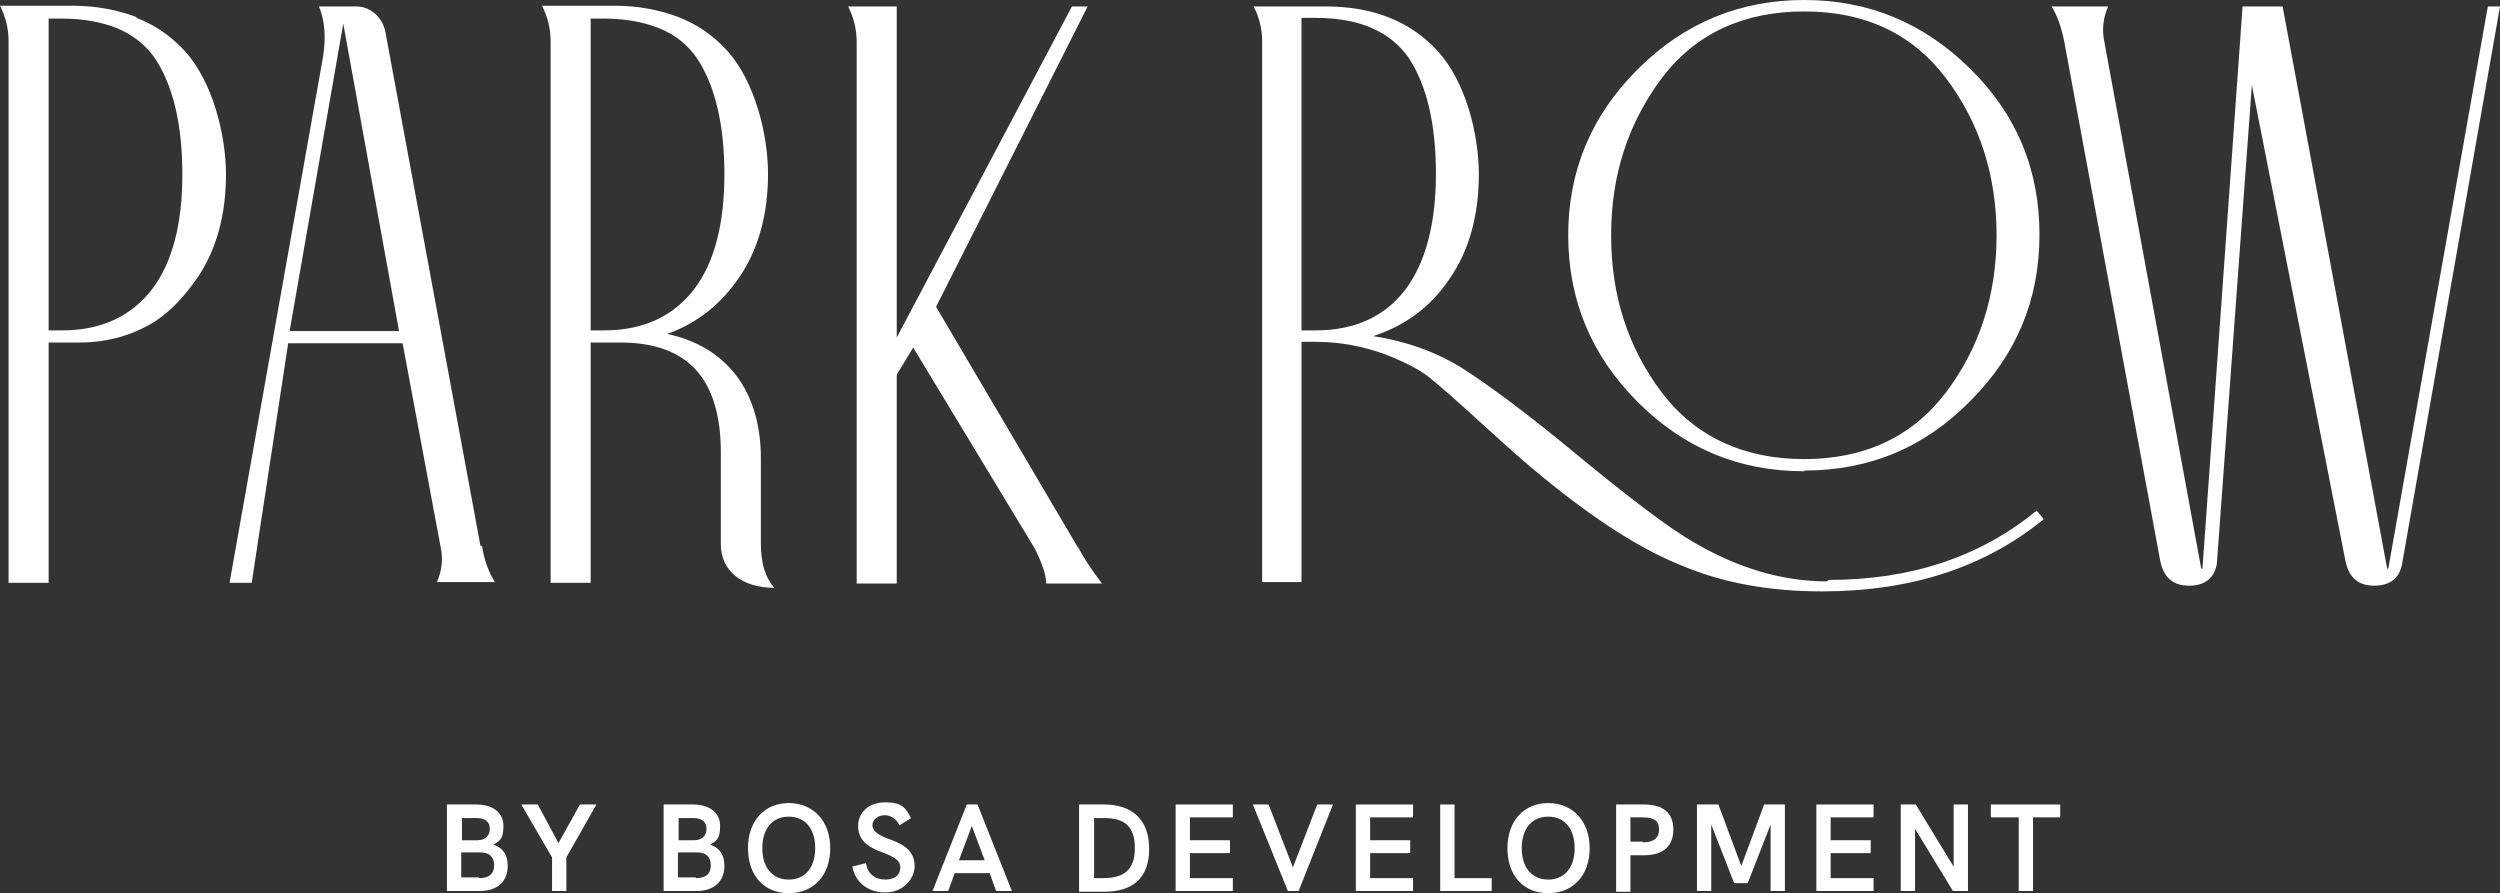 <svg id="Layer_2" xmlns="http://www.w3.org/2000/svg" version="1.1" viewBox="0 0 349.6 124.9">
  <rect x="0" y="0" width="349.6" height="124.9" fill="#333333" stroke="none"/>
  <path d="M55.8,46.3h-15.3c.3-1.6,6.9-39.6,7.5-43l7.8,43h0ZM67.2,76.4L53.9,4.5c-.4-2.1-2.1-3.6-4.1-3.6h-5.2,0c.8,1.9,1,4.2.6,6.9l-13.1,73.7h0c0,0,3.1,0,3.1,0l5.1-33.5h16l5.3,28.4c.4,1.7.2,3.4-.5,5h0c0,0,8.1,0,8.1,0h0c-.8-1.3-1.5-3-1.8-5.1" fill="#fff"/>
  <path d="M101.3,24.4c0,6.9-1.4,12.3-4.2,16-2.9,3.8-7.1,5.8-12.6,5.8h-1.9V2.6h1.9c3,0,5.6.5,7.8,1.4,2.2.9,3.9,2.3,5.2,4.2,2.5,3.8,3.8,9.2,3.8,16.2M106.4,76.1v-12c0-4.5-1.1-8.4-3.3-11.4-2.3-3.1-5.6-5.1-9.8-6,4.2-1.5,7.6-4.2,10.2-8.1,2.6-3.9,3.9-8.7,3.9-14.3s-1.9-13-5.7-17.2c-1.9-2.1-4.2-3.7-6.8-4.7-2.6-1-5.6-1.6-9-1.6h-10.1,0c.8,1.6,1.2,3.2,1.2,5v75.7h5.6v-33.6h4.2c4.7,0,8.2,1.3,10.5,3.8,2.3,2.5,3.5,6.4,3.5,11.5v12.9c0,3.7,2.9,6.1,7.5,6.1h0,0c-1.3-1.4-1.9-3.5-1.9-6.2" fill="#fff"/>
  <path d="M25.5,24.4c0,6.9-1.4,12.3-4.2,16-2.9,3.8-7.1,5.8-12.6,5.8h-1.9V2.6h1.9c3,0,5.6.5,7.8,1.4,2.1.9,3.9,2.3,5.2,4.2,2.5,3.8,3.8,9.2,3.8,16.2M19.1,2.4c-2.6-1-5.6-1.6-9-1.6H0h0c.8,1.6,1.2,3.2,1.2,5v75.7h5.6v-33.6h4.2c4.2,0,7.8-1.1,10.9-3.1,2.2-1.5,4-3.5,5.8-6.1,2.6-3.9,3.9-8.7,3.9-14.3s-1.9-13-5.7-17.2c-1.9-2.1-4.2-3.7-6.8-4.7" fill="#fff"/>
  <path d="M150.7,76.5l-19.8-33.6L152.1.9h0c0,0-2.2,0-2.2,0l-24.5,46.3V.9h-6.8,0c.8,1.6,1.2,3.2,1.2,5v75.7h5.6v-29.2l2.3-3.8,17,28.1c1,2,1.6,3.7,1.6,4.9h0s7.8,0,7.8,0h0c-1.6-2.1-2.6-3.7-3.3-5" fill="#fff"/>
  <path d="M232.4,10.9c4.7-6.2,11.4-9.3,19.9-9.3s15.1,3.1,19.8,9.3c4.7,6.2,7.1,13.6,7.1,22s-2.4,15.8-7.1,22-11.4,9.3-19.8,9.3-15.2-3.1-19.9-9.3c-4.7-6.2-7.1-13.5-7.1-22s2.4-15.7,7.1-22M252.3,65.8c9.1,0,16.8-3.2,23.2-9.7,6.5-6.5,9.7-14.2,9.7-23.3s-3.2-16.8-9.7-23.2C269,3.2,261.3,0,252.3,0s-16.8,3.2-23.3,9.7c-6.5,6.5-9.7,14.2-9.7,23.2s3.2,16.8,9.7,23.3c6.5,6.5,14.2,9.7,23.3,9.7" fill="#fff"/>
  <path d="M182,46.3V2.5h2c6.1,0,10.4,1.9,13,5.6,2.5,3.8,3.8,9.2,3.8,16.2,0,13.7-5.6,21.9-16.8,21.9h-2,0ZM255.5,81.3c-6.2,0-12.4-1.8-18.7-5.5-3.5-2-9.4-6.5-17.6-13.3-6.1-5-11.1-8.7-14.7-11-3.7-2.3-7.9-3.8-12.5-4.5,4.4-1.4,8-4,10.7-8,2.7-3.9,4.1-8.8,4.1-14.6s-1.9-13-5.7-17.2c-3.8-4.2-9.1-6.3-15.7-6.3h-10.1c.8,1.5,1.2,3.2,1.2,4.9v75.6h5.5v-33.6h2c3.3,0,6.4.6,9.3,1.6,2.9,1.1,5.1,2.2,6.6,3.4s4,3.4,7.5,6.6c3.5,3.2,6.2,5.6,8.2,7.2,7.3,6,13.8,10.2,19.6,12.5,5.7,2.4,12.2,3.6,19.6,3.6,12.5,0,22.8-3.4,31-10.1l-1-1.2c-7.9,6.5-17.6,9.7-29.1,9.7" fill="#fff"/>
  <path d="M347.9.9l-13.9,78.5c0,.2-.2.2-.2,0L319.2.9h-5.6l-5.6,78.5c0,.2-.2.2-.2,0l-13.5-73.4c-.4-1.8-.2-3.5.5-5.1h-7.9c.8,1.3,1.4,3,1.8,5.1l13.4,72.5c.5,2.3,1.8,3.4,4,3.4s3.5-1,3.9-3l4.9-67,13.1,66.6c.5,2.3,1.8,3.4,4,3.4s3.5-1,3.9-3L349.6.9h-1.7Z" fill="#fff"/>
  <path d="M62.5,112.5h4.1c2.4,0,3.8,1.2,3.8,3s-.5,2.1-1.4,2.6c1.4.5,2,1.5,2,3,0,2.2-1.5,3.5-3.9,3.5h-4.6v-12.1h0ZM66.8,117.5c1,0,1.7-.6,1.7-1.6s-.7-1.5-1.8-1.5h-2.1v3.1h2.3ZM67,122.8c1.4,0,2.1-.6,2.1-1.8s-.7-1.8-1.9-1.8h-2.7v3.5h2.5Z" fill="#fff"/>
  <path d="M77.2,119.9l-4.3-7.4h2.3l2.9,5.4,3-5.4h2.3l-4.2,7.4v4.7h-2v-4.7Z" fill="#fff"/>
  <path d="M92.8,112.5h4.1c2.4,0,3.8,1.2,3.8,3s-.5,2.1-1.4,2.6c1.4.5,2,1.5,2,3,0,2.2-1.5,3.5-3.9,3.5h-4.6v-12.1h0ZM97.1,117.5c1,0,1.7-.6,1.7-1.6s-.7-1.5-1.8-1.5h-2.1v3.1h2.3ZM97.3,122.8c1.4,0,2.1-.6,2.1-1.8s-.7-1.8-1.9-1.8h-2.7v3.5h2.5Z" fill="#fff"/>
  <path d="M104.6,118.6c0-3.8,2.3-6.3,5.7-6.3s5.8,2.5,5.8,6.3-2.3,6.3-5.8,6.3-5.7-2.5-5.7-6.3ZM110.3,123c2.3,0,3.7-1.7,3.7-4.4s-1.4-4.4-3.7-4.4-3.7,1.7-3.7,4.4,1.4,4.4,3.7,4.4Z" fill="#fff"/>
  <path d="M119.1,121.2l2-.5c.2,1.5,1.3,2.3,2.7,2.3s2.1-.7,2.1-1.7-.9-1.5-2.5-2.1c-2.2-.8-3.4-1.8-3.4-3.7s1.5-3.3,3.8-3.3,2.8.7,3.6,2.2l-1.6,1c-.5-.9-1.2-1.4-2.1-1.4s-1.7.6-1.7,1.4.8,1.4,2.5,2c2.2.8,3.4,1.8,3.4,3.7s-1.7,3.7-4.1,3.7-4.2-1.4-4.6-3.6h0Z" fill="#fff"/>
  <path d="M135.2,112.5h1.5l4.8,12.1h-2.2l-.9-2.5h-4.9l-.9,2.5h-2.2l4.8-12.1ZM137.7,120.3l-1.8-4.8-1.8,4.8h3.6,0Z" fill="#fff"/>
  <path d="M150.9,112.5h3.5c4,0,6.3,2.2,6.3,6.2s-2.2,6-6.3,6h-3.5v-12.1h0ZM154.2,122.8c2.8,0,4.5-1,4.5-4.2s-1.6-4.2-4.3-4.2h-1.4v8.4h1.2Z" fill="#fff"/>
  <path d="M164.4,112.5h8v1.8h-6v3.2h5.6v1.8h-5.6v3.5h6v1.8h-8v-12.1h0Z" fill="#fff"/>
  <path d="M175.2,112.5h2.2l3.4,8.8,3.4-8.8h2.2l-4.8,12.1h-1.5l-4.9-12.1h0Z" fill="#fff"/>
  <path d="M189.6,112.5h8v1.8h-6v3.2h5.6v1.8h-5.6v3.5h6v1.8h-8v-12.1h0Z" fill="#fff"/>
  <path d="M201.4,112.5h2v10.3h5.2v1.8h-7.2v-12.1Z" fill="#fff"/>
  <path d="M210.8,118.6c0-3.8,2.3-6.3,5.7-6.3s5.8,2.5,5.8,6.3-2.3,6.3-5.8,6.3-5.7-2.5-5.7-6.3ZM216.5,123c2.3,0,3.7-1.7,3.7-4.4s-1.4-4.4-3.7-4.4-3.7,1.7-3.7,4.4,1.4,4.4,3.7,4.4Z" fill="#fff"/>
  <path d="M226,112.5h3.9c2.7,0,4.1,1.2,4.1,3.5s-1.4,3.6-4.1,3.6h-1.9v5.1h-2v-12.1ZM229.7,117.8c1.4,0,2.3-.5,2.3-1.8s-.8-1.7-2.3-1.7h-1.7v3.4h1.7Z" fill="#fff"/>
  <path d="M237.4,112.5h2.9l3.2,8.6,3.2-8.6h2.9v12.1h-2v-9.3l-3.2,8.2h-1.9l-3.2-8.2v9.3h-2v-12.1h0Z" fill="#fff"/>
  <path d="M254,112.5h8v1.8h-6v3.2h5.6v1.8h-5.6v3.5h6v1.8h-8v-12.1h0Z" fill="#fff"/>
  <path d="M265.8,112.5h2.1l5.3,8.7v-8.7h2v12.1h-2.1l-5.3-8.7v8.7h-2v-12.1h0Z" fill="#fff"/>
  <path d="M282.3,114.3h-3.9v-1.8h9.7v1.8h-3.8v10.3h-2v-10.3h0Z" fill="#fff"/>
</svg>